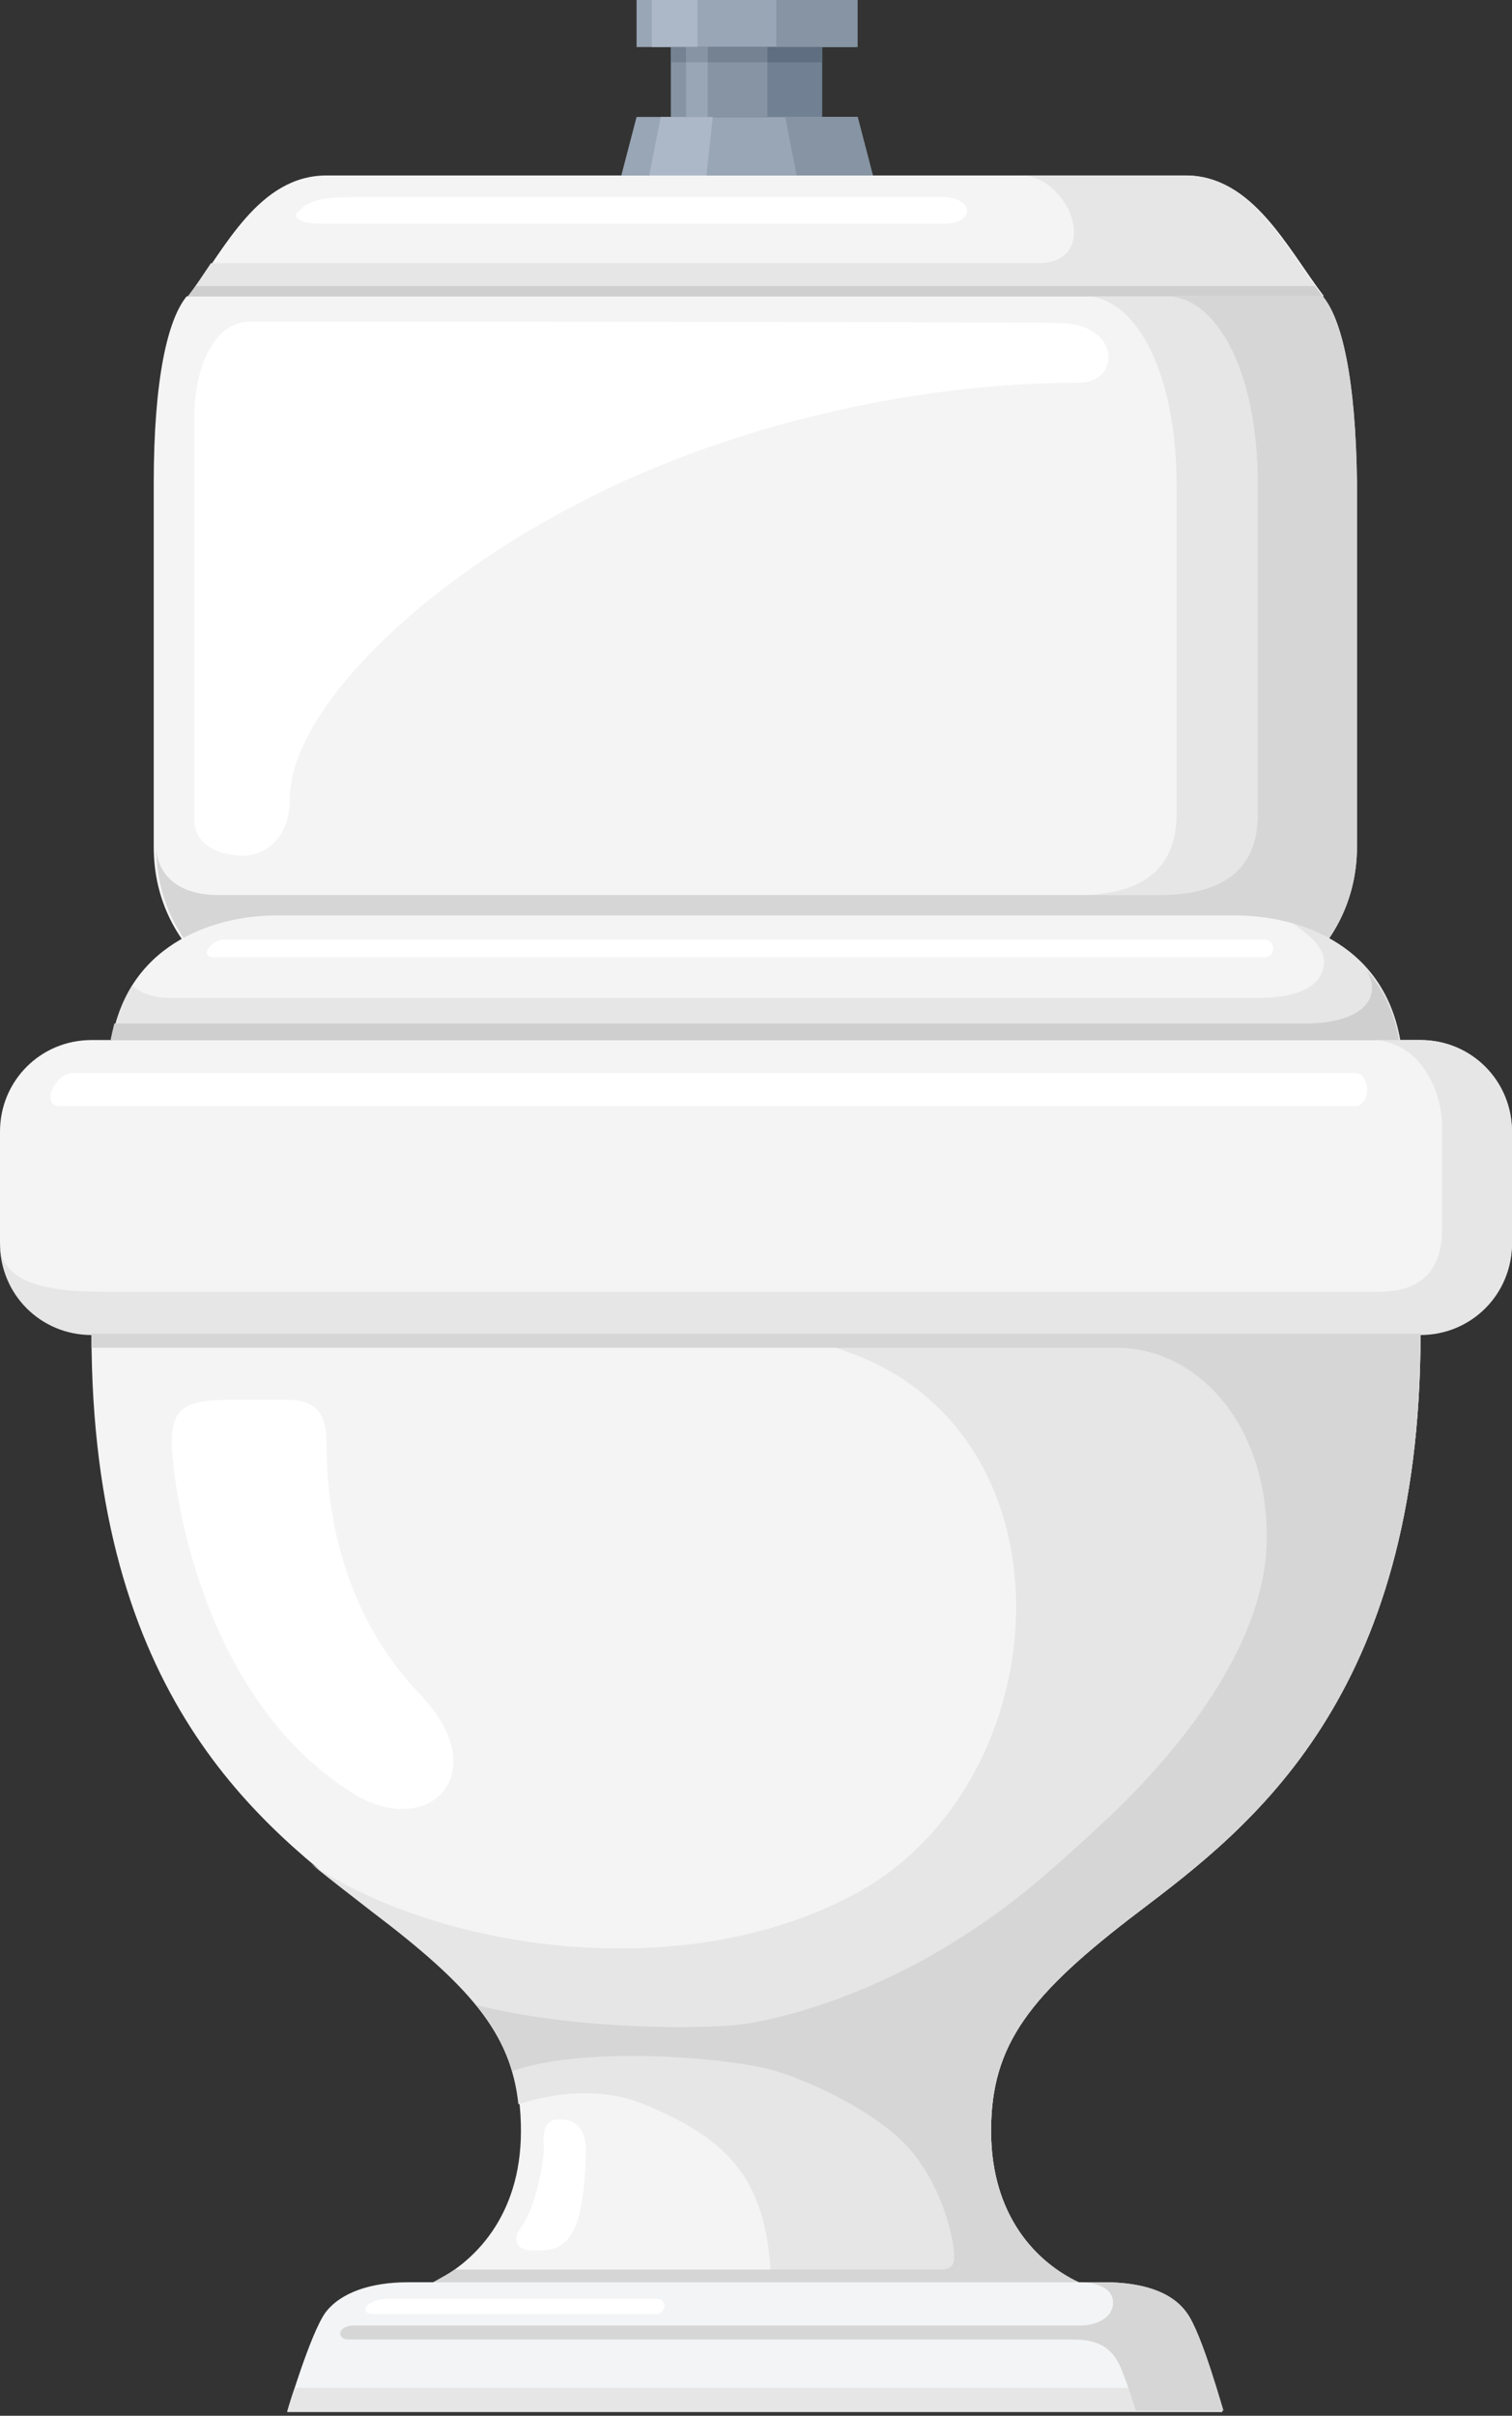 <?xml version="1.0" encoding="UTF-8"?> <svg xmlns="http://www.w3.org/2000/svg" width="119" height="190" viewBox="0 0 119 190" fill="none"><rect x="0" y="0" width="119" height="190" fill="#333333" stroke="none"/> <path d="M119 97.7C119 101.7 115.8 104.9 111.8 104.9H7.2C3.2 104.9 0 101.7 0 97.7V89C0 85 3.2 81.8 7.2 81.8H111.8C115.8 81.8 119 85 119 89V97.7V97.7Z" fill="#F4F4F4"></path> <path d="M7.2 104.9C7.2 133.5 20.6 143.7 29.3 150.3C38 156.9 41 160.8 41 167.6C41 174.4 37.2 178 34.1 179.5H59.5H84.9C81.7 178 78 174.4 78 167.6C78 160.8 81 156.9 89.7 150.3C98.4 143.7 111.8 133.5 111.8 104.9H7.2Z" fill="#F4F4F4"></path> <path d="M42.8 168.9C42.8 170.5 42 173.9 41 175.2C40.3 176.1 40.6 177 41.9 177C43.2 177 44.3 177 45.1 175.5C45.9 174 46.1 171 46.1 169C46.1 167.7 45.5 166.7 44.1 166.7C42.8 166.6 42.7 167.8 42.8 168.9Z" fill="white"></path> <path d="M78 167.6C78 160.8 81 156.9 89.7 150.3C98.4 143.7 111.8 133.5 111.8 104.9H57.8C85.4 104.9 85.6 139 67.4 148.9C53.4 156.5 34 153.1 24.5 146.6C26.2 148 27.8 149.2 29.2 150.3C37 156.2 40.2 159.9 40.8 165.5C43.6 164.6 47.2 164.1 50.7 165.5C57.7 168.4 60.4 171.7 60.7 179.5H84.8C81.7 178 78 174.4 78 167.6Z" fill="#E6E6E6"></path> <path d="M93.4 181.9C92.2 180.2 89.8 179.5 86.9 179.5H32.1C29.2 179.5 26.8 180.3 25.6 181.9C24.4 183.6 22.6 189.7 22.6 189.7H59.4H96.2C96.3 189.7 94.6 183.5 93.4 181.9Z" fill="#F3F4F5"></path> <path d="M23.2 187.8C22.8 188.9 22.6 189.7 22.6 189.7H59.4H96.2C96.2 189.7 96 188.9 95.6 187.8H23.2Z" fill="#E6E6E6"></path> <path d="M104.1 23.3H59.4H14.7C13.2 25.1 12.1 29.8 12.1 38C12.1 46.3 12.1 62.2 12.1 66.6C12.1 71 14.1 74.2 16.5 76.3H102.2C104.6 74.2 106.6 70.9 106.6 66.6C106.6 62.2 106.6 46.3 106.6 38C106.7 29.7 105.6 25.1 104.1 23.3Z" fill="#F4F4F4"></path> <path d="M104.1 23.3H85.4C89.2 23.3 92.6 28.9 92.6 38.2C92.6 47.5 92.6 59.1 92.6 64C92.6 68.9 89.2 70.4 84.8 70.4C80.4 70.4 21 70.4 17.2 70.4C13.4 70.4 12.3 68.2 12.3 66.6C12.3 71 14.3 74.2 16.7 76.3H102.4C104.8 74.2 106.8 70.9 106.8 66.6C106.8 62.2 106.8 46.3 106.8 38C106.7 29.7 105.6 25.1 104.1 23.3Z" fill="#E6E6E6"></path> <path d="M104.1 23.3H91.8C95.6 23.3 99 28.9 99 38.2C99 47.5 99 59.1 99 64C99 68.9 95.6 70.4 91.2 70.4C86.8 70.4 21 70.4 17.2 70.4C13.4 70.4 12.3 68.2 12.3 66.6C12.3 71 14.3 74.2 16.7 76.3H102.4C104.8 74.2 106.8 70.9 106.8 66.6C106.8 62.2 106.8 46.3 106.8 38C106.7 29.7 105.6 25.1 104.1 23.3Z" fill="#D6D6D6"></path> <path d="M97.3 72C93.1 72 59.5 72 59.5 72C59.5 72 25.9 72 21.7 72C17.5 72 10.2 73.8 8.8 81.8H110.2C108.8 73.8 101.5 72 97.3 72Z" fill="#F4F4F4"></path> <path d="M110.2 81.8C109.2 76.2 105.4 73.7 101.7 72.6C103.3 73.7 104.2 74.6 104.2 75.6C104.2 76.6 103.7 78.5 98.8 78.5C93.5 78.5 16.5 78.5 13.5 78.5C12.1 78.5 11 78.1 10.4 77.5C9.7 78.7 9.1 80.1 8.8 81.8H110.2V81.8Z" fill="#E6E6E6"></path> <path d="M93.3 13.8C88 13.8 59.5 13.8 59.5 13.8C59.5 13.8 30.9 13.8 25.7 13.8C20.4 13.8 17.7 19.5 14.9 23.3H104.2C101.3 19.5 98.6 13.8 93.3 13.8Z" fill="#F4F4F4"></path> <path d="M104.1 23.3C101.2 19.5 98.5 13.8 93.3 13.8C91.3 13.8 86.2 13.8 80.4 13.8C82 13.8 83.4 15.1 84.1 16.5C85 18.4 84.6 20.7 81.7 20.7C77.5 20.7 30.8 20.7 16.6 20.7C16 21.6 15.4 22.5 14.8 23.3H104.1V23.3Z" fill="#E6E6E6"></path> <path d="M67.4 0H50.1V3.7H67.4V0Z" fill="#99A6B6"></path> <path d="M67.5 0H61.1V3.7H67.5V0Z" fill="#8694A3"></path> <path d="M54.9 0H51.3V3.7H54.9V0Z" fill="#ACB8C8"></path> <path d="M64.7 3.7H52.8V9.2H64.7V3.7Z" fill="#8694A3"></path> <path d="M64.7 3.7H60.4V9.2H64.7V3.7Z" fill="#718193"></path> <path d="M55.7 3.7H54V9.2H55.7V3.7Z" fill="#99A6B6"></path> <path d="M68.7 13.8H48.9L50.1 9.2H67.5L68.7 13.8Z" fill="#99A6B6"></path> <path d="M56.1 9.2H52L51.1 13.8H55.6L56.1 9.2Z" fill="#ACB8C8"></path> <path d="M67.5 9.2H61.8L62.7 13.8H68.7L67.5 9.2Z" fill="#8694A3"></path> <path d="M60.4 3.7H55.7V4.9H60.4V3.7Z" fill="#748291"></path> <path d="M54 3.7H52.8V4.9H54V3.7Z" fill="#748291"></path> <path d="M64.7 3.7H60.4V4.9H64.7V3.7Z" fill="#5F6F81"></path> <path d="M55.7 3.7H54V4.9H55.7V3.7Z" fill="#8794A4"></path> <path d="M93.4 181.9C92.2 180.2 89.8 179.5 86.9 179.5H84.9C86.2 179.5 87.6 179.9 87.6 181.1C87.6 182.4 86.1 182.9 85.1 182.9C84.1 182.9 29.2 182.9 27.9 182.9C26.5 182.9 26.5 184 27.4 184C28.3 184 80.5 184 84.4 184C86.4 184 87.5 184.6 88.2 186.2C88.6 187.2 88.8 187.7 89.4 189.6H96.3C96.3 189.7 94.6 183.5 93.4 181.9Z" fill="#D6D6D6"></path> <path d="M102.7 80.5C95.5 80.5 43.5 80.5 9 80.5C8.9 80.9 8.8 81.3 8.7 81.8H110.1C109.7 79.5 108.8 77.7 107.6 76.4C108.8 78.5 107.2 80.5 102.7 80.5Z" fill="#CFCFCF"></path> <path d="M100.2 74.6C100.2 75 99.9 75.3 99.5 75.3H16.8C16.4 75.3 16.1 75 16.4 74.6C16.7 74.1 17.3 73.9 17.7 73.9H99.5C99.9 73.9 100.2 74.2 100.2 74.6Z" fill="white"></path> <path d="M107.6 85.7C107.6 86.4 107.2 87 106.7 87H4.6C4.1 87 3.8 86.5 4.1 85.7C4.5 84.8 5.2 84.4 5.7 84.4H106.7C107.2 84.4 107.6 85 107.6 85.7Z" fill="white"></path> <path d="M15.4 22.5C15.2 22.8 15 23 14.8 23.3H104.1C103.9 23 103.7 22.8 103.5 22.5H15.4Z" fill="#CFCFCF"></path> <path d="M28.5 15.5C26.1 15.5 24.6 15.5 23.5 16.6C22.9 17.1 23.6 17.6 25.3 17.6C27 17.6 70 17.6 74.2 17.6C76.9 17.6 76.6 15.5 74.2 15.5C71.8 15.5 32.9 15.5 28.5 15.5Z" fill="white"></path> <path d="M19.7 25.3C16.5 25.3 15.3 29.6 15.3 32.6C15.3 35.6 15.3 62.4 15.3 64.5C15.3 66.6 17.5 67.3 19.1 67.3C20.8 67.3 22.8 66 22.8 62.9C22.8 56.1 32.6 46.3 45.3 39.7C56.9 33.6 71.6 30.1 84.9 30.1C88.3 30.1 88.2 25.4 83.3 25.4C77.3 25.3 22.6 25.3 19.7 25.3Z" fill="white"></path> <path d="M111.8 81.8H107.9C111.7 81.8 113.5 85.7 113.5 88.6C113.5 91.5 113.5 94.5 113.5 96.6C113.5 98.7 112.9 101.6 108.5 101.6C104.1 101.6 11.8 101.6 8.8 101.6C5.7 101.6 0 101.6 0 97.8C0 101.8 3.2 105 7.2 105H111.8C115.8 105 119 101.8 119 97.8V89.1C119 85 115.8 81.8 111.8 81.8Z" fill="#E6E6E6"></path> <path d="M18 110.1C14.2 110.1 13.2 110.9 13.6 114.8C14.3 121.8 17.7 134.7 27.7 141C33.7 144.8 39.1 139.5 33 133.2C28.6 128.6 25.7 121.9 25.7 113.5C25.7 111.2 24.9 110.1 22.6 110.1C20.5 110.1 19.3 110.1 18 110.1Z" fill="white"></path> <path d="M52.3 181.4C52.3 181.7 52 182 51.7 182H29.5C28 182 28.9 180.8 30.5 180.8H51.7C52.1 180.8 52.3 181.1 52.3 181.4Z" fill="white"></path> <path d="M7.2 104.9C7.2 105.3 7.2 105.6 7.2 106C26 106 76.3 106 87.9 106C94 106 99.7 111.7 99.7 120.9C99.7 129 93.3 137.2 87.3 142.9C82.7 147.2 79.6 149.9 75.6 152.4C69.4 156.4 62.7 158.6 58.5 159.2C55.6 159.6 45.4 159.7 37.5 157.7C38.9 159.4 39.8 161.1 40.3 162.9C46.2 160.8 58 161.9 61.1 162.9C64.6 164 69 166.3 71.3 168.7C74.2 171.8 75.1 176.2 75.1 177.5C75.1 178.1 74.9 178.5 74 178.5C71.9 178.5 47.9 178.5 35.8 178.5C35.2 178.9 34.6 179.2 34.1 179.5H59.5H84.9C81.7 178 78 174.4 78 167.6C78 160.8 81 156.9 89.7 150.3C98.4 143.7 111.8 133.5 111.8 104.9H7.2Z" fill="#D6D6D6"></path> </svg> 